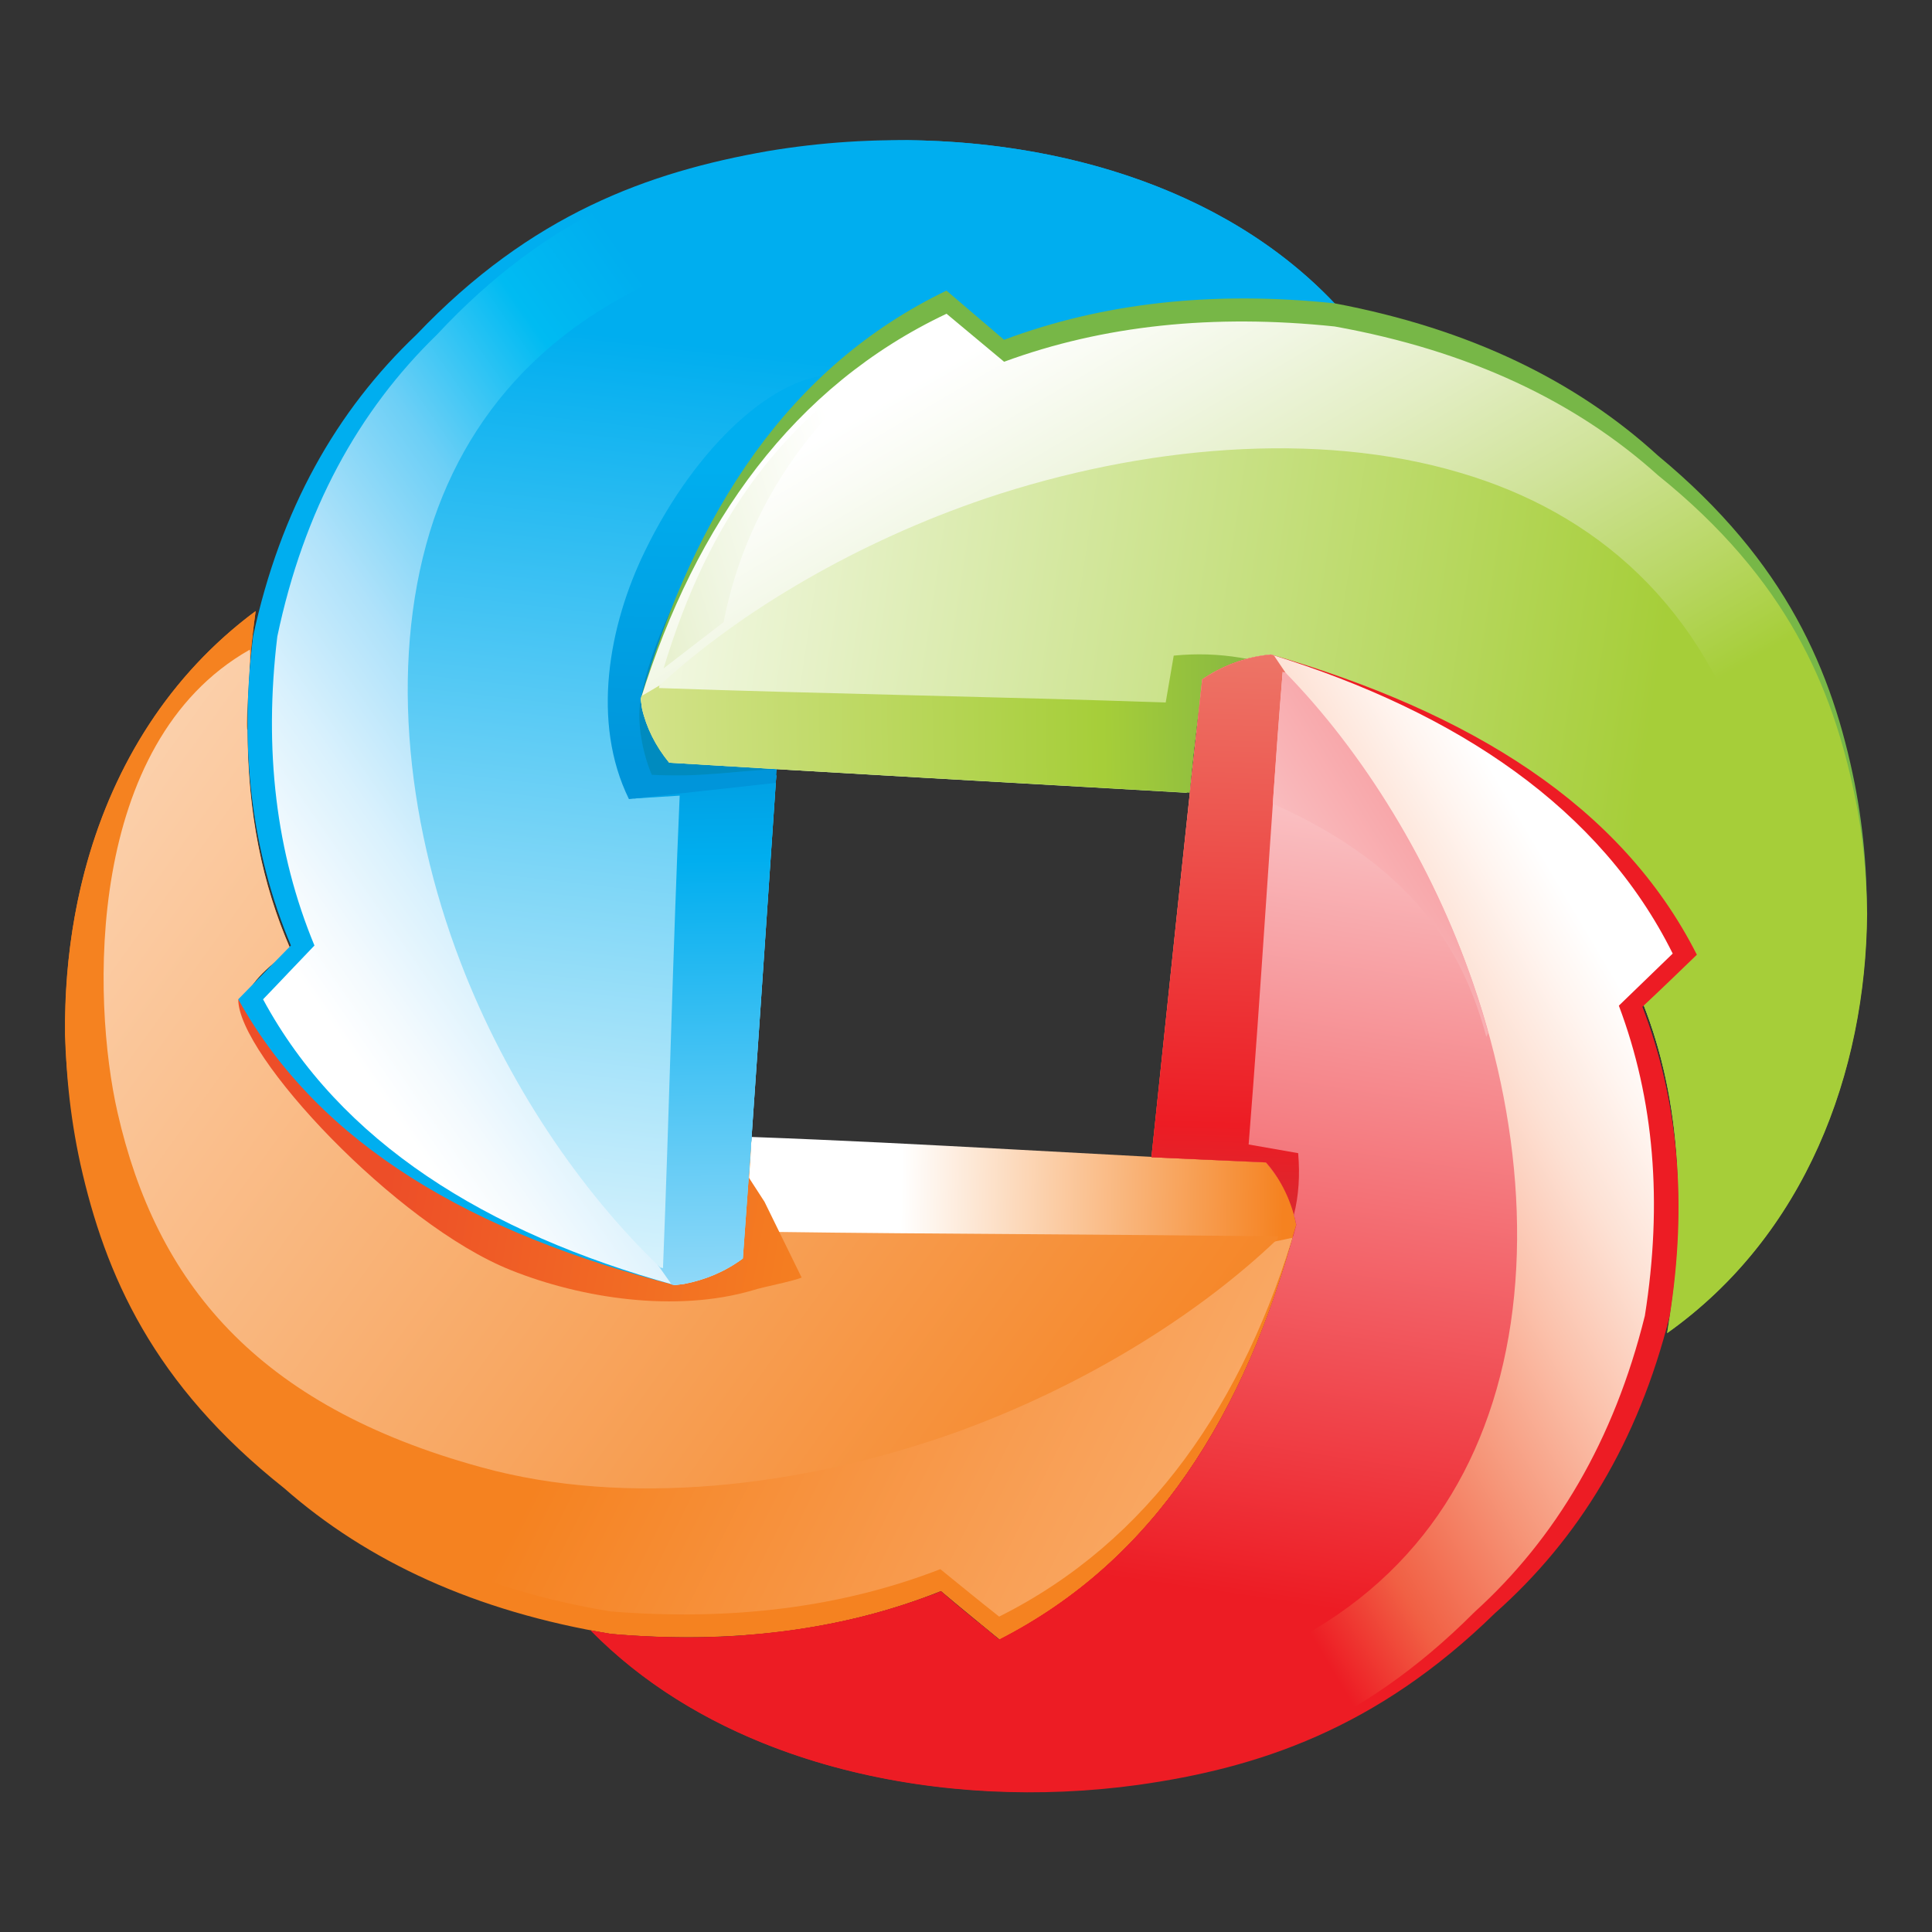 <svg width="119" height="119" viewBox="0 0 119 119" fill="none" xmlns="http://www.w3.org/2000/svg">
<rect x="0" y="0" width="119" height="119" fill="#333333" stroke="none"/>
<path fill-rule="evenodd" clip-rule="evenodd" d="M46.06 70.316C56.775 70.744 67.452 71.136 77.977 71.599C79.006 72.739 79.579 74.022 79.845 75.448C76.717 87.099 71.112 96.115 61.58 100.997C60.36 100 59.139 99.001 57.957 98.004C51.894 100.427 45.107 101.283 37.632 100.641C29.281 99.251 22.646 96.186 17.499 91.661C9.414 85.247 6.478 78.512 4.953 71.705C2.322 59.697 5.068 45.55 15.745 37.64C14.64 45.551 15.25 52.571 17.919 58.522C16.393 59.59 15.174 60.731 15.059 61.871C16.737 64.758 18.948 67.074 21.466 69.105C27.223 73.702 34.582 76.338 40.989 78.37C42.401 78.477 43.811 78.477 45.222 78.299C45.794 77.194 45.908 73.595 46.06 70.316Z" fill="#F58220"/>
<path fill-rule="evenodd" clip-rule="evenodd" d="M46.061 70.316C56.776 70.744 67.453 71.136 77.978 71.599C78.854 72.597 79.426 73.702 79.731 74.914L79.846 75.448C76.643 86.388 70.809 94.94 61.542 99.573C60.322 98.611 59.102 97.613 57.919 96.651C51.856 99.002 45.069 99.858 37.595 99.252C21.619 96.651 8.348 86.031 4.917 70.958C4.383 68.607 4.078 66.183 4.002 63.76C3.887 53.889 7.395 43.839 15.746 37.64C15.365 40.456 15.174 43.127 15.251 45.694C15.327 50.255 16.166 54.389 17.767 58.165C16.318 59.198 15.175 60.268 15.06 61.336L15.136 61.479C15.099 61.622 15.06 61.764 15.06 61.871C16.738 64.758 18.949 67.074 21.467 69.105C27.224 73.702 34.584 76.338 40.99 78.37C42.402 78.477 43.812 78.477 45.223 78.299C45.795 77.194 45.909 73.595 46.061 70.316Z" fill="url(#paint0_linear_1921_68377)"/>
<path fill-rule="evenodd" clip-rule="evenodd" d="M46.289 70.03C57.004 70.422 67.453 71.135 77.977 71.598C78.853 72.596 79.425 73.701 79.731 74.913L79.845 75.448L79.807 76.196L78.472 76.481L43.2 80.009L41.065 78.37C41.865 78.441 44.687 78.477 45.22 78.299C45.794 77.194 46.137 73.273 46.289 70.03Z" fill="url(#paint1_linear_1921_68377)"/>
<path fill-rule="evenodd" clip-rule="evenodd" d="M15.25 44.945C15.25 49.933 16.126 54.459 17.919 58.522C16.394 59.59 15.174 60.731 15.059 61.871C16.737 64.758 18.949 67.074 21.466 69.105C26.614 73.203 33.097 75.697 38.968 77.728C41.714 78.654 44.916 78.868 47.777 78.477L47.51 75.876C57.692 76.018 68.559 76.018 78.74 76.161C78.664 76.232 78.702 76.268 78.664 76.339C73.745 81.043 66.652 85.426 58.836 88.241C49.302 91.626 38.587 92.838 29.664 90.38C15.708 86.565 9.606 78.904 7.242 68.534C5.641 61.55 5.26 45.764 15.364 40.027C15.555 39.92 15.059 45.016 15.25 44.945Z" fill="url(#paint2_linear_1921_68377)"/>
<path fill-rule="evenodd" clip-rule="evenodd" d="M14.676 61.551C25.125 71.387 29.853 69.427 44.458 69.961L47.089 74.023L49.376 78.691C48.766 78.941 47.011 79.262 46.364 79.475C41.635 80.865 35.801 79.975 31.454 78.228C24.4 75.413 14.639 64.972 14.676 61.551Z" fill="url(#paint3_linear_1921_68377)"/>
<path fill-rule="evenodd" clip-rule="evenodd" d="M23.22 68.249C23.715 68.713 24.058 69.567 24.745 69.603C31.571 69.924 38.815 69.96 45.641 70.316C45.909 73.381 45.756 74.592 45.68 77.55C44.688 78.013 42.973 78.476 41.218 78.263C34.201 77.301 23.562 71.278 23.22 68.249Z" fill="url(#paint4_linear_1921_68377)"/>
<path fill-rule="evenodd" clip-rule="evenodd" d="M47.814 47.759C47.127 57.772 46.479 67.715 45.754 77.515C44.457 78.441 43.086 78.975 41.56 79.154C29.167 75.982 19.672 70.566 14.676 61.55C15.744 60.446 16.849 59.341 17.918 58.236C15.515 52.535 14.715 46.155 15.592 39.171C17.27 31.403 20.701 25.31 25.658 20.605C32.712 13.193 39.958 10.593 47.28 9.309C60.207 7.135 75.306 10.058 83.543 20.213C75.077 19.001 67.565 19.394 61.159 21.745C60.015 20.284 58.833 19.144 57.613 19.001C54.524 20.498 51.893 22.529 49.719 24.809C44.648 30.084 41.673 36.89 39.347 42.84C39.195 44.159 39.157 45.477 39.31 46.796C40.453 47.367 44.344 47.545 47.814 47.759Z" fill="#00AEEF"/>
<path fill-rule="evenodd" clip-rule="evenodd" d="M47.815 47.761C47.128 57.774 46.48 67.716 45.755 77.516C44.65 78.335 43.429 78.835 42.133 79.084L41.561 79.156C29.93 75.949 20.931 70.318 16.203 61.552C17.271 60.448 18.3 59.343 19.368 58.238C17.003 52.537 16.24 46.194 17.08 39.209C18.719 31.405 22.075 25.311 26.917 20.608C33.82 13.196 40.951 10.594 48.081 9.311C50.636 8.883 53.229 8.669 55.86 8.634C66.422 8.741 77.099 12.234 83.544 20.215C80.531 19.788 77.672 19.538 74.926 19.538C70.045 19.538 65.583 20.18 61.542 21.605C60.474 20.215 59.368 19.146 58.187 19.003L58.035 19.074C57.883 19.039 57.73 19.039 57.615 19.003C54.526 20.5 51.895 22.532 49.722 24.812C44.651 30.086 41.676 36.892 39.35 42.843C39.198 44.161 39.16 45.479 39.312 46.798C40.455 47.369 44.345 47.547 47.815 47.761Z" fill="url(#paint5_linear_1921_68377)"/>
<path fill-rule="evenodd" clip-rule="evenodd" d="M47.814 47.762C47.127 57.775 46.48 67.717 45.754 77.517C44.649 78.336 43.428 78.836 42.132 79.085L41.56 79.157L41.37 79.121L40.493 77.874L37.557 44.876L39.349 42.916C39.235 43.665 39.12 46.302 39.312 46.8C40.454 47.37 44.344 47.548 47.814 47.762Z" fill="url(#paint6_linear_1921_68377)"/>
<path fill-rule="evenodd" clip-rule="evenodd" d="M75.727 19.573C70.388 19.466 65.508 20.143 61.16 21.747C60.017 20.286 58.834 19.146 57.614 19.003C54.525 20.5 51.894 22.531 49.721 24.811C45.183 29.551 42.361 35.537 40.073 40.953C39.005 43.519 38.739 46.513 39.044 49.185L41.865 49.007C41.446 58.521 41.217 68.607 40.836 78.12C40.76 78.049 40.683 78.12 40.645 78.049C35.727 73.346 31.189 66.645 28.367 59.269C24.935 50.325 23.944 40.24 26.728 31.973C29.359 24.312 35.422 18.004 46.366 15.189C56.584 13.194 66.727 15.118 75.727 19.573Z" fill="url(#paint7_linear_1921_68377)"/>
<path fill-rule="evenodd" clip-rule="evenodd" d="M51.513 23.1C50.864 23.635 49.759 24.026 49.721 24.81L47.776 48.222L38.739 49.22C36.413 44.481 37.481 38.529 39.73 33.933C42.895 27.412 47.852 22.957 51.513 23.1Z" fill="url(#paint8_linear_1921_68377)"/>
<path fill-rule="evenodd" clip-rule="evenodd" d="M50.558 26.453C50.063 26.916 49.147 27.236 49.109 27.878C48.576 34.222 48.385 41.028 47.851 47.371C44.572 47.549 43.313 47.87 40.149 47.727C39.729 46.801 39.157 44.697 39.462 43.059C40.645 36.501 47.317 26.738 50.558 26.453Z" fill="#00AEEF"/>
<path fill-rule="evenodd" clip-rule="evenodd" d="M50.558 26.453C50.063 26.916 49.147 27.236 49.109 27.878C48.576 34.222 48.385 41.028 47.851 47.371C44.572 47.549 43.313 47.87 40.149 47.727C39.729 46.801 39.157 44.697 39.462 43.059C40.645 36.501 47.317 26.738 50.558 26.453Z" fill="black" fill-opacity="0.2"/>
<path fill-rule="evenodd" clip-rule="evenodd" d="M73.094 48.83C62.416 48.224 51.739 47.618 41.215 46.977C40.224 45.801 39.652 44.483 39.462 43.058C42.817 31.477 48.613 22.568 58.298 17.9C59.481 18.898 60.663 19.931 61.844 20.929C67.945 18.648 74.733 17.9 82.207 18.684C90.52 20.252 97.079 23.459 102.112 28.056C110.082 34.649 112.865 41.42 114.238 48.261C116.602 60.342 113.513 74.416 102.684 82.114C103.943 74.238 103.486 67.219 100.968 61.232C102.532 60.199 103.752 59.094 103.904 57.918C102.265 55.031 100.129 52.608 97.65 50.541C92.006 45.837 84.723 43.058 78.356 40.92C76.945 40.778 75.534 40.742 74.123 40.92C73.513 41.953 73.36 45.588 73.094 48.83Z" fill="#77B747"/>
<path fill-rule="evenodd" clip-rule="evenodd" d="M73.097 48.83C62.419 48.224 51.742 47.618 41.218 46.977C40.38 45.944 39.807 44.804 39.541 43.628L39.465 43.057C42.859 32.188 48.883 23.779 58.301 19.325C59.484 20.323 60.666 21.285 61.847 22.282C67.948 20.038 74.736 19.325 82.21 20.109C90.523 21.605 97.082 24.741 102.115 29.267C110.085 35.681 112.868 42.344 114.241 49.008C114.736 51.36 114.965 53.819 115.004 56.277C114.928 66.077 111.19 76.091 102.687 82.113C103.145 79.334 103.374 76.626 103.374 74.059C103.374 69.534 102.65 65.364 101.124 61.623C102.611 60.59 103.755 59.556 103.907 58.451L103.831 58.308C103.869 58.166 103.907 58.059 103.907 57.916C102.268 55.03 100.132 52.606 97.653 50.539C92.009 45.836 84.726 43.056 78.359 40.918C76.948 40.776 75.537 40.74 74.126 40.918C73.516 41.953 73.363 45.588 73.097 48.83Z" fill="url(#paint9_linear_1921_68377)"/>
<path fill-rule="evenodd" clip-rule="evenodd" d="M73.287 48.83C62.61 48.224 51.742 47.618 41.218 46.977C40.38 45.944 39.807 44.803 39.541 43.627L39.465 43.056L39.502 42.879L40.837 42.095L76.185 39.244L78.283 40.883C77.481 40.812 74.66 41.596 74.127 41.809C73.934 42.914 73.591 45.623 73.287 48.83Z" fill="url(#paint10_linear_1921_68377)"/>
<path fill-rule="evenodd" clip-rule="evenodd" d="M56.431 20.999C48.271 25.417 43.657 31.974 40.874 41.167L44.573 38.317C46.554 28.055 53.991 22.46 56.431 20.999Z" fill="url(#paint11_linear_1921_68377)"/>
<path fill-rule="evenodd" clip-rule="evenodd" d="M103.374 74.842C103.45 69.854 102.687 65.328 100.971 61.23C102.535 60.197 103.755 59.092 103.907 57.916C102.268 55.029 100.132 52.606 97.653 50.539C92.62 46.334 86.213 43.697 80.38 41.595C77.634 40.597 75.156 40.098 72.295 40.383L71.8 43.27C61.618 42.914 50.751 42.735 40.57 42.379C40.646 42.308 40.57 42.237 40.646 42.201C45.641 37.604 52.849 33.363 60.742 30.691C70.314 27.485 81.104 26.487 89.951 29.123C98.188 31.546 104.937 37.212 107.988 47.404C110.122 56.954 108.102 66.398 103.374 74.842Z" fill="url(#paint12_linear_1921_68377)"/>
<path fill-rule="evenodd" clip-rule="evenodd" d="M70.923 71.279C71.952 61.443 72.981 51.537 74.049 41.844C75.346 40.953 76.756 40.455 78.282 40.312C90.561 43.876 99.865 49.612 104.517 58.806C103.411 59.875 102.306 60.944 101.162 62.013C103.373 67.75 103.945 74.129 102.839 81.078C100.895 88.811 97.234 94.797 92.086 99.359C84.764 106.521 77.443 108.909 70.084 109.942C58.187 111.581 44.65 108.873 36.413 100.428C36.794 100.499 37.215 100.57 37.633 100.641C44.955 101.283 51.59 100.463 57.538 98.183C58.34 99.145 59.178 99.823 60.093 99.929L60.207 99.894L61.541 100.997C71.112 96.116 76.718 87.1 79.845 75.448C79.731 74.913 79.616 74.415 79.425 73.951C79.425 73.524 79.388 73.132 79.35 72.705C79.198 72.633 78.93 72.526 78.625 72.455C78.435 72.17 78.206 71.884 77.977 71.6C75.651 71.493 73.287 71.386 70.923 71.279Z" fill="#ED1C24"/>
<path fill-rule="evenodd" clip-rule="evenodd" d="M70.922 71.279C71.951 61.443 72.981 51.537 74.048 41.844C75.192 41.06 76.413 40.597 77.709 40.383L78.281 40.312C89.797 43.876 98.606 49.826 103.029 58.735C101.923 59.804 100.817 60.874 99.712 61.943C101.885 67.715 102.419 74.058 101.314 81.043C99.407 88.74 95.823 94.762 90.827 99.288C83.658 106.485 76.451 108.873 69.282 109.906C66.728 110.263 64.096 110.405 61.465 110.334C52.085 109.978 42.705 106.878 36.375 100.428C36.794 100.499 37.214 100.57 37.633 100.641C44.802 101.283 51.285 100.499 57.158 98.326C57.92 99.181 58.682 99.787 59.522 99.929L59.674 99.858C59.826 99.894 59.979 99.929 60.093 99.929L60.208 99.894L61.542 100.997C71.113 96.116 76.719 87.1 79.846 75.448C79.731 74.913 79.617 74.415 79.427 73.951C79.427 73.524 79.389 73.132 79.351 72.705C79.198 72.633 78.931 72.526 78.626 72.455C78.436 72.17 78.207 71.884 77.978 71.6C75.65 71.493 73.286 71.386 70.922 71.279Z" fill="url(#paint13_linear_1921_68377)"/>
<path fill-rule="evenodd" clip-rule="evenodd" d="M70.923 71.279C71.953 61.443 72.982 51.537 74.05 41.844C75.193 41.06 76.414 40.597 77.71 40.383L78.282 40.312L78.473 40.383L79.312 41.63L81.066 74.699L79.617 76.196C79.693 75.946 79.769 75.697 79.846 75.447C79.578 74.094 78.931 72.668 77.977 71.599C75.651 71.493 73.288 71.386 70.923 71.279Z" fill="url(#paint14_linear_1921_68377)"/>
<path fill-rule="evenodd" clip-rule="evenodd" d="M57.539 98.182C57.768 98.075 57.882 98.04 57.959 98.004C58.302 98.325 59.598 99.394 60.208 99.893L61.543 100.997C71.114 96.115 76.719 87.099 79.846 75.448C79.808 75.234 79.77 75.055 79.693 74.841C79.999 73.63 80.074 72.383 79.96 71.028L76.909 70.493C77.672 61.014 78.244 50.859 79.007 41.38C79.083 41.451 79.121 41.38 79.197 41.451C83.925 46.297 88.197 53.139 90.751 60.622C93.878 69.672 94.526 79.757 91.399 87.918C88.5 95.544 82.248 101.637 71.227 104.131C62.418 105.521 53.763 104.096 45.945 100.71C50.065 100.391 53.916 99.572 57.539 98.182Z" fill="url(#paint15_linear_1921_68377)"/>
<path fill-rule="evenodd" clip-rule="evenodd" d="M78.396 49.505C78.586 46.761 78.777 44.053 79.006 41.38C79.082 41.451 79.12 41.38 79.196 41.451C83.924 46.297 88.195 53.139 90.749 60.622C91.093 61.62 91.398 62.617 91.665 63.615C91.627 63.686 91.588 63.793 91.55 63.864C90.141 58.627 87.128 53.389 78.396 49.505Z" fill="url(#paint16_linear_1921_68377)"/>
<defs>
<linearGradient id="paint0_linear_1921_68377" x1="40.935" y1="75.441" x2="164.978" y2="137.337" gradientUnits="userSpaceOnUse">
<stop stop-color="#F58220"/>
<stop offset="0.17" stop-color="#F89B4E"/>
<stop offset="0.397" stop-color="#FCBC85"/>
<stop offset="0.602" stop-color="#FED7B5"/>
<stop offset="0.776" stop-color="#FFEBD9"/>
<stop offset="0.915" stop-color="#FFF8F2"/>
<stop offset="1" stop-color="white"/>
</linearGradient>
<linearGradient id="paint1_linear_1921_68377" x1="45.377" y1="75.03" x2="79.023" y2="75.659" gradientUnits="userSpaceOnUse">
<stop stop-color="white"/>
<stop offset="0.3" stop-color="white"/>
<stop offset="1" stop-color="#F58220"/>
</linearGradient>
<linearGradient id="paint2_linear_1921_68377" x1="-36.818" y1="27.003" x2="66.686" y2="101.71" gradientUnits="userSpaceOnUse">
<stop stop-color="white"/>
<stop offset="1" stop-color="#F58220"/>
</linearGradient>
<linearGradient id="paint3_linear_1921_68377" x1="51.75" y1="74.507" x2="24.459" y2="69.882" gradientUnits="userSpaceOnUse">
<stop stop-color="#F58220"/>
<stop offset="1" stop-color="#ED4E28"/>
</linearGradient>
<linearGradient id="paint4_linear_1921_68377" x1="23.173" y1="73.283" x2="45.745" y2="73.283" gradientUnits="userSpaceOnUse">
<stop stop-color="#006FB9"/>
<stop offset="1" stop-color="white"/>
</linearGradient>
<linearGradient id="paint5_linear_1921_68377" x1="53.795" y1="37.622" x2="19.311" y2="61.586" gradientUnits="userSpaceOnUse">
<stop stop-color="#00AEEF"/>
<stop offset="0.17" stop-color="#00BBF2"/>
<stop offset="0.397" stop-color="#6CCFF6"/>
<stop offset="0.602" stop-color="#AFE2FA"/>
<stop offset="0.776" stop-color="#D9F1FD"/>
<stop offset="0.915" stop-color="#F3FAFE"/>
<stop offset="1" stop-color="white"/>
</linearGradient>
<linearGradient id="paint6_linear_1921_68377" x1="42.636" y1="43.71" x2="43.211" y2="78.944" gradientUnits="userSpaceOnUse">
<stop stop-color="#0095DA"/>
<stop offset="0.26" stop-color="#00AEEF"/>
<stop offset="1" stop-color="#8ED8F8"/>
</linearGradient>
<linearGradient id="paint7_linear_1921_68377" x1="51.414" y1="22.236" x2="43.715" y2="89.335" gradientUnits="userSpaceOnUse">
<stop stop-color="#00AEEF"/>
<stop offset="1" stop-color="white"/>
</linearGradient>
<linearGradient id="paint8_linear_1921_68377" x1="44.629" y1="28.859" x2="44.024" y2="47.406" gradientUnits="userSpaceOnUse">
<stop stop-color="#00AEEF"/>
<stop offset="1" stop-color="#0095DA"/>
</linearGradient>
<linearGradient id="paint9_linear_1921_68377" x1="83.807" y1="54.745" x2="63.231" y2="19.509" gradientUnits="userSpaceOnUse">
<stop stop-color="#A6CE39"/>
<stop offset="0.17" stop-color="#B9D765"/>
<stop offset="0.397" stop-color="#D0E39A"/>
<stop offset="0.602" stop-color="#E3EEC4"/>
<stop offset="0.776" stop-color="#F0F6E2"/>
<stop offset="0.915" stop-color="#FAFCF5"/>
<stop offset="1" stop-color="white"/>
</linearGradient>
<linearGradient id="paint10_linear_1921_68377" x1="77.709" y1="43.989" x2="40.003" y2="44.694" gradientUnits="userSpaceOnUse">
<stop stop-color="#85B642"/>
<stop offset="0.26" stop-color="#A6CE39"/>
<stop offset="1" stop-color="#D2E288"/>
</linearGradient>
<linearGradient id="paint11_linear_1921_68377" x1="12.374" y1="40.806" x2="51.905" y2="28.676" gradientUnits="userSpaceOnUse">
<stop stop-color="#A6CE39"/>
<stop offset="0.17" stop-color="#B9D765"/>
<stop offset="0.397" stop-color="#D0E39A"/>
<stop offset="0.602" stop-color="#E3EEC4"/>
<stop offset="0.776" stop-color="#F0F6E2"/>
<stop offset="0.915" stop-color="#FAFCF5"/>
<stop offset="1" stop-color="white"/>
</linearGradient>
<linearGradient id="paint12_linear_1921_68377" x1="100.563" y1="52.278" x2="29.326" y2="41.565" gradientUnits="userSpaceOnUse">
<stop stop-color="#A6CE39"/>
<stop offset="1" stop-color="white"/>
</linearGradient>
<linearGradient id="paint13_linear_1921_68377" x1="67.929" y1="79.09" x2="99.582" y2="60.315" gradientUnits="userSpaceOnUse">
<stop stop-color="#ED1C24"/>
<stop offset="0.17" stop-color="#F16044"/>
<stop offset="0.397" stop-color="#F69679"/>
<stop offset="0.602" stop-color="#FBC1AB"/>
<stop offset="0.776" stop-color="#FDE1D4"/>
<stop offset="0.915" stop-color="#FFF5F0"/>
<stop offset="1" stop-color="white"/>
</linearGradient>
<linearGradient id="paint14_linear_1921_68377" x1="75.943" y1="74.395" x2="77.046" y2="40.603" gradientUnits="userSpaceOnUse">
<stop stop-color="#DB282E"/>
<stop offset="0.15" stop-color="#ED1C24"/>
<stop offset="1" stop-color="#ED7466"/>
</linearGradient>
<linearGradient id="paint15_linear_1921_68377" x1="68.478" y1="97.162" x2="78.354" y2="30.442" gradientUnits="userSpaceOnUse">
<stop stop-color="#ED1C24"/>
<stop offset="1" stop-color="white"/>
</linearGradient>
<linearGradient id="paint16_linear_1921_68377" x1="123.383" y1="32.064" x2="65.835" y2="67.618" gradientUnits="userSpaceOnUse">
<stop stop-color="#ED1C24"/>
<stop offset="1" stop-color="white"/>
</linearGradient>
</defs>
</svg>
